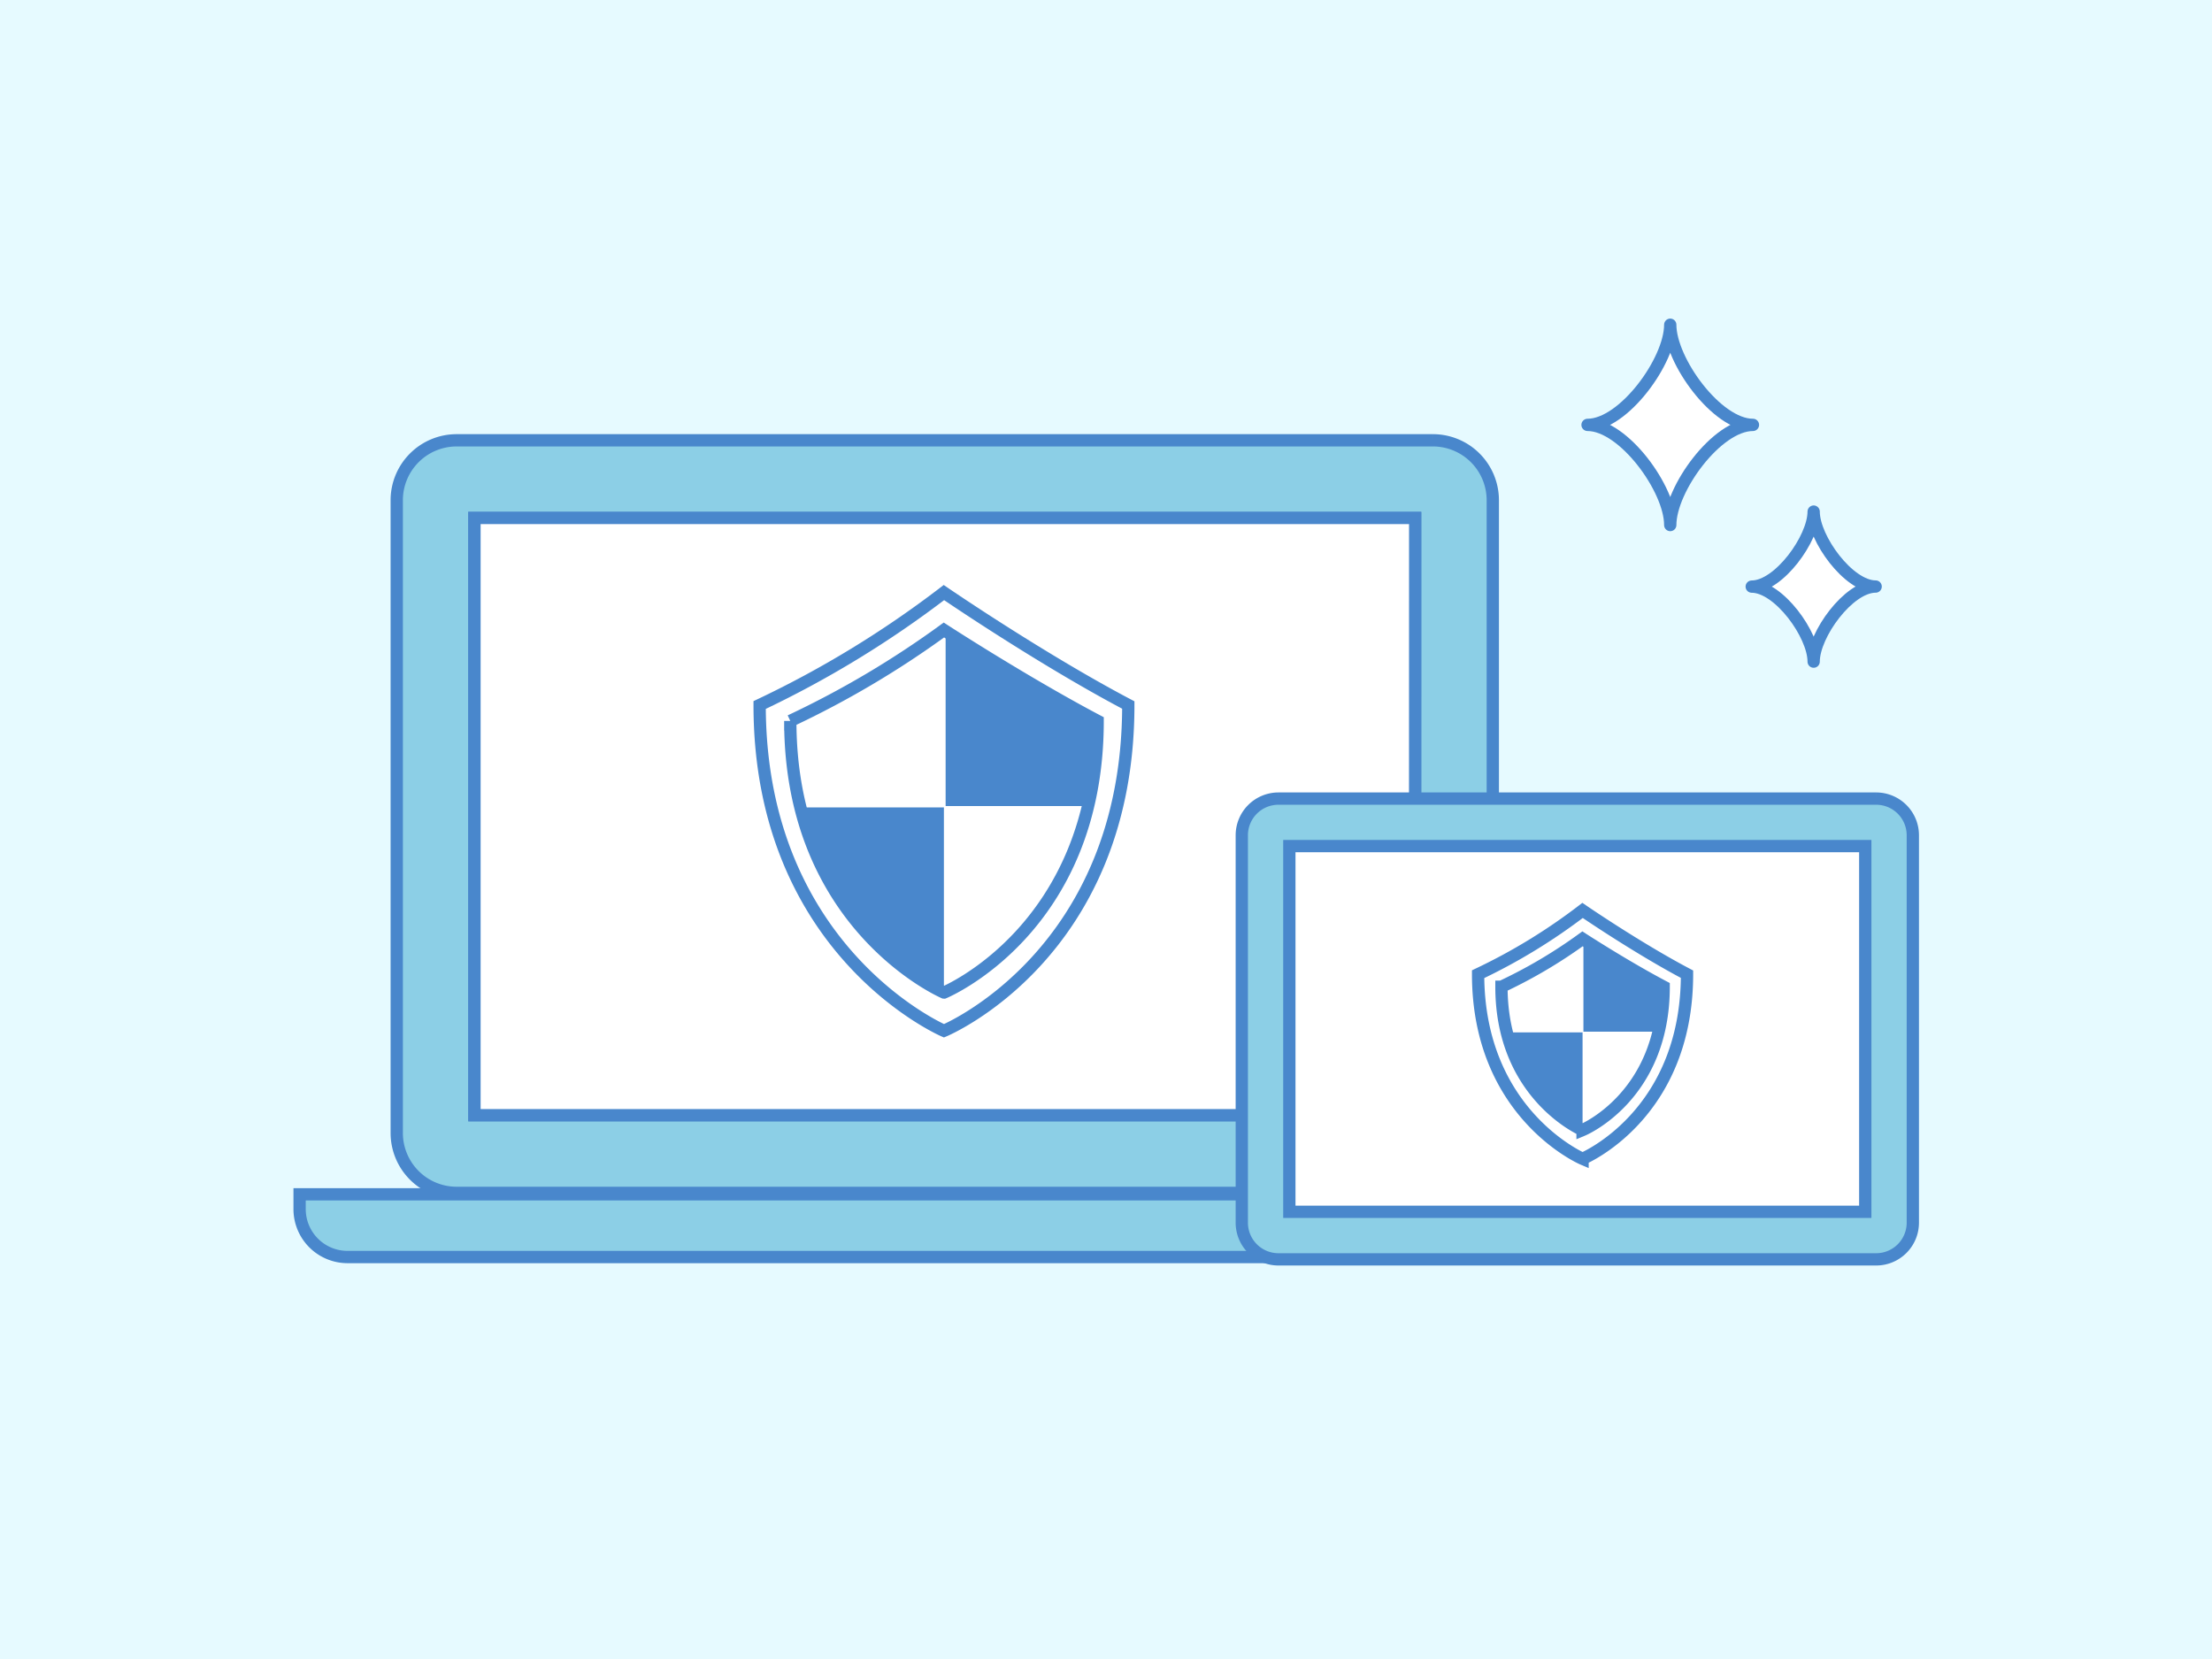 <svg xmlns="http://www.w3.org/2000/svg" width="360" height="270">
  <defs>
    <clipPath id="a">
      <path fill="none" d="M0 0h360v270H0z"/>
    </clipPath>
    <clipPath id="b">
      <path fill="none" d="M128.62 117.33c0 33.47 25.01 44.2 25.01 44.2s25.02-10.34 25.02-44.2a373.4 373.4 0 0 1-25.03-14.8 152.55 152.55 0 0 1-25 14.8"/>
    </clipPath>
    <clipPath id="c">
      <path fill="none" d="M244.37 160.6c0 17.65 13.2 23.31 13.2 23.31s13.2-5.45 13.2-23.32c-6.26-3.3-13.2-7.8-13.2-7.8a80.44 80.44 0 0 1-13.2 7.8"/>
    </clipPath>
  </defs>
  <path fill="#e6faff" d="M0 0h360v270H0z"/>
  <g clip-path="url(#a)">
    <path fill="#8ccfe6" d="M233.23 71.66H74.29a9.75 9.75 0 0 0-9.72 9.72v103.04a9.75 9.75 0 0 0 9.72 9.72h158.94a9.75 9.75 0 0 0 9.72-9.72V81.38a9.75 9.75 0 0 0-9.72-9.72M230.3 181.5H77.2V84.3h153.1Zm0 0H77.2V84.3h153.1Z"/>
    <path fill="none" stroke="#4987cc" stroke-miterlimit="10" stroke-width="2" d="M233.23 71.66H74.29a9.75 9.75 0 0 0-9.72 9.72v103.04a9.75 9.75 0 0 0 9.72 9.72h158.94a9.75 9.75 0 0 0 9.72-9.72V81.38a9.75 9.75 0 0 0-9.72-9.72M230.3 181.5H77.2V84.3h153.1Zm0 0H77.2V84.3h153.1Z"/>
    <path fill="#fff" d="M230.3 181.5H77.22V84.3h153.1Zm0 0H77.22V84.3h153.1Z"/>
    <path fill="none" stroke="#4987cc" stroke-miterlimit="10" stroke-width="2" d="M230.3 181.5H77.22V84.3h153.1Zm0 0H77.22V84.3h153.1Z"/>
    <path fill="#8ccfe6" d="M256.3 194.37v2.43a7.8 7.8 0 0 1-7.78 7.78H56.54a7.8 7.8 0 0 1-7.78-7.78v-2.43Z"/>
    <path fill="none" stroke="#4987cc" stroke-miterlimit="10" stroke-width="2" d="M256.3 194.37v2.43a7.8 7.8 0 0 1-7.78 7.78H56.54a7.8 7.8 0 0 1-7.78-7.78v-2.43Z"/>
    <path fill="#fff" d="M153.63 167.76s-30-12.88-30-53.02a166.02 166.02 0 0 0 29.99-18.3s15.79 10.81 30.01 18.3c0 40.62-30 53.02-30 53.02"/>
    <path fill="none" stroke="#4987cc" stroke-miterlimit="10" stroke-width="2" d="M153.63 167.76s-30-12.88-30-53.02a166.02 166.02 0 0 0 29.99-18.3s15.79 10.81 30.01 18.3c0 40.62-30 53.02-30 53.02Z"/>
    <path fill="#fff" d="M153.63 161.53s-25.01-10.73-25.01-44.2a152.54 152.54 0 0 0 25-14.8s13.17 8.55 25.02 14.8c0 33.87-25 44.2-25 44.2"/>
    <path fill="none" stroke="#4987cc" stroke-miterlimit="10" stroke-width="2" d="M153.63 161.53s-25.01-10.73-25.01-44.2a152.54 152.54 0 0 0 25-14.8s13.17 8.55 25.02 14.8c0 33.87-25 44.2-25 44.2Z"/>
  </g>
  <g fill="#4987cc" clip-path="url(#b)">
    <path d="M153.9 99.88h27.43v31.3H153.9zm-27.72 31.53h27.44v31.3h-27.44z"/>
  </g>
  <g clip-path="url(#a)">
    <path fill="#8ccfe6" d="M305.36 129.97h-97.31a5.97 5.97 0 0 0-5.95 5.95v63.09a5.97 5.97 0 0 0 5.95 5.95h97.3a5.97 5.97 0 0 0 5.96-5.95v-63.09a5.97 5.97 0 0 0-5.95-5.95"/>
    <path fill="none" stroke="#4987cc" stroke-miterlimit="10" stroke-width="2" d="M305.36 129.97h-97.31a5.97 5.97 0 0 0-5.95 5.95v63.09a5.97 5.97 0 0 0 5.95 5.95h97.3a5.97 5.97 0 0 0 5.96-5.95v-63.09a5.97 5.97 0 0 0-5.95-5.95"/>
    <path fill="#fff" d="M303.57 197.22h-93.73V137.7h93.73Zm0 0h-93.73V137.7h93.73Z"/>
    <path fill="none" stroke="#4987cc" stroke-miterlimit="10" stroke-width="2" d="M303.57 197.22h-93.73V137.7h93.73Zm0 0h-93.73V137.7h93.73Z"/>
    <path fill="#fff" d="M257.56 188.59s-17-7.3-17-30.04a94.05 94.05 0 0 0 17-10.38s8.94 6.13 17 10.38c0 23.01-17 30.04-17 30.04"/>
    <path fill="none" stroke="#4987cc" stroke-miterlimit="10" stroke-width="2" d="M257.56 188.59s-17-7.3-17-30.04a94.05 94.05 0 0 0 17-10.38s8.94 6.13 17 10.38c0 23.01-17 30.04-17 30.04Z"/>
    <path fill="#fff" d="M257.56 183.91s-13.2-5.66-13.2-23.32a80.44 80.44 0 0 0 13.2-7.8s6.94 4.5 13.2 7.8c0 17.87-13.2 23.32-13.2 23.32"/>
    <path fill="none" stroke="#4987cc" stroke-miterlimit="10" stroke-width="2" d="M257.56 183.91s-13.2-5.66-13.2-23.32a80.44 80.44 0 0 0 13.2-7.8s6.94 4.5 13.2 7.8c0 17.87-13.2 23.32-13.2 23.32Z"/>
  </g>
  <g fill="#4987cc" clip-path="url(#c)">
    <path d="M257.7 151.38h14.48v16.52H257.7zm-14.62 16.64h14.48v16.52h-14.48z"/>
  </g>
  <g clip-path="url(#a)">
    <path fill="#fff" d="M271.83 85.44c0-5.86-7.6-16.29-13.46-16.29 5.87 0 13.46-10.43 13.46-16.3 0 5.87 7.6 16.3 13.46 16.3-5.87 0-13.46 10.43-13.46 16.3"/>
    <path fill="none" stroke="#4987cc" stroke-linecap="round" stroke-linejoin="round" stroke-width="2" d="M271.83 85.44h0c0-5.86-7.6-16.29-13.46-16.29 5.87 0 13.46-10.43 13.46-16.3 0 5.87 7.6 16.3 13.46 16.3-5.87 0-13.46 10.43-13.46 16.3Z"/>
    <path fill="#fff" d="M295.17 107.68c0-4.4-5.69-12.21-10.08-12.21 4.4 0 10.08-7.81 10.08-12.21 0 4.4 5.7 12.2 10.09 12.2-4.4 0-10.09 7.82-10.09 12.22"/>
    <path fill="none" stroke="#4987cc" stroke-linecap="round" stroke-linejoin="round" stroke-width="2" d="M295.17 107.68h0c0-4.4-5.69-12.21-10.08-12.21 4.4 0 10.08-7.81 10.08-12.21 0 4.4 5.7 12.2 10.09 12.2-4.4 0-10.09 7.82-10.09 12.22Z"/>
  </g>
</svg>
